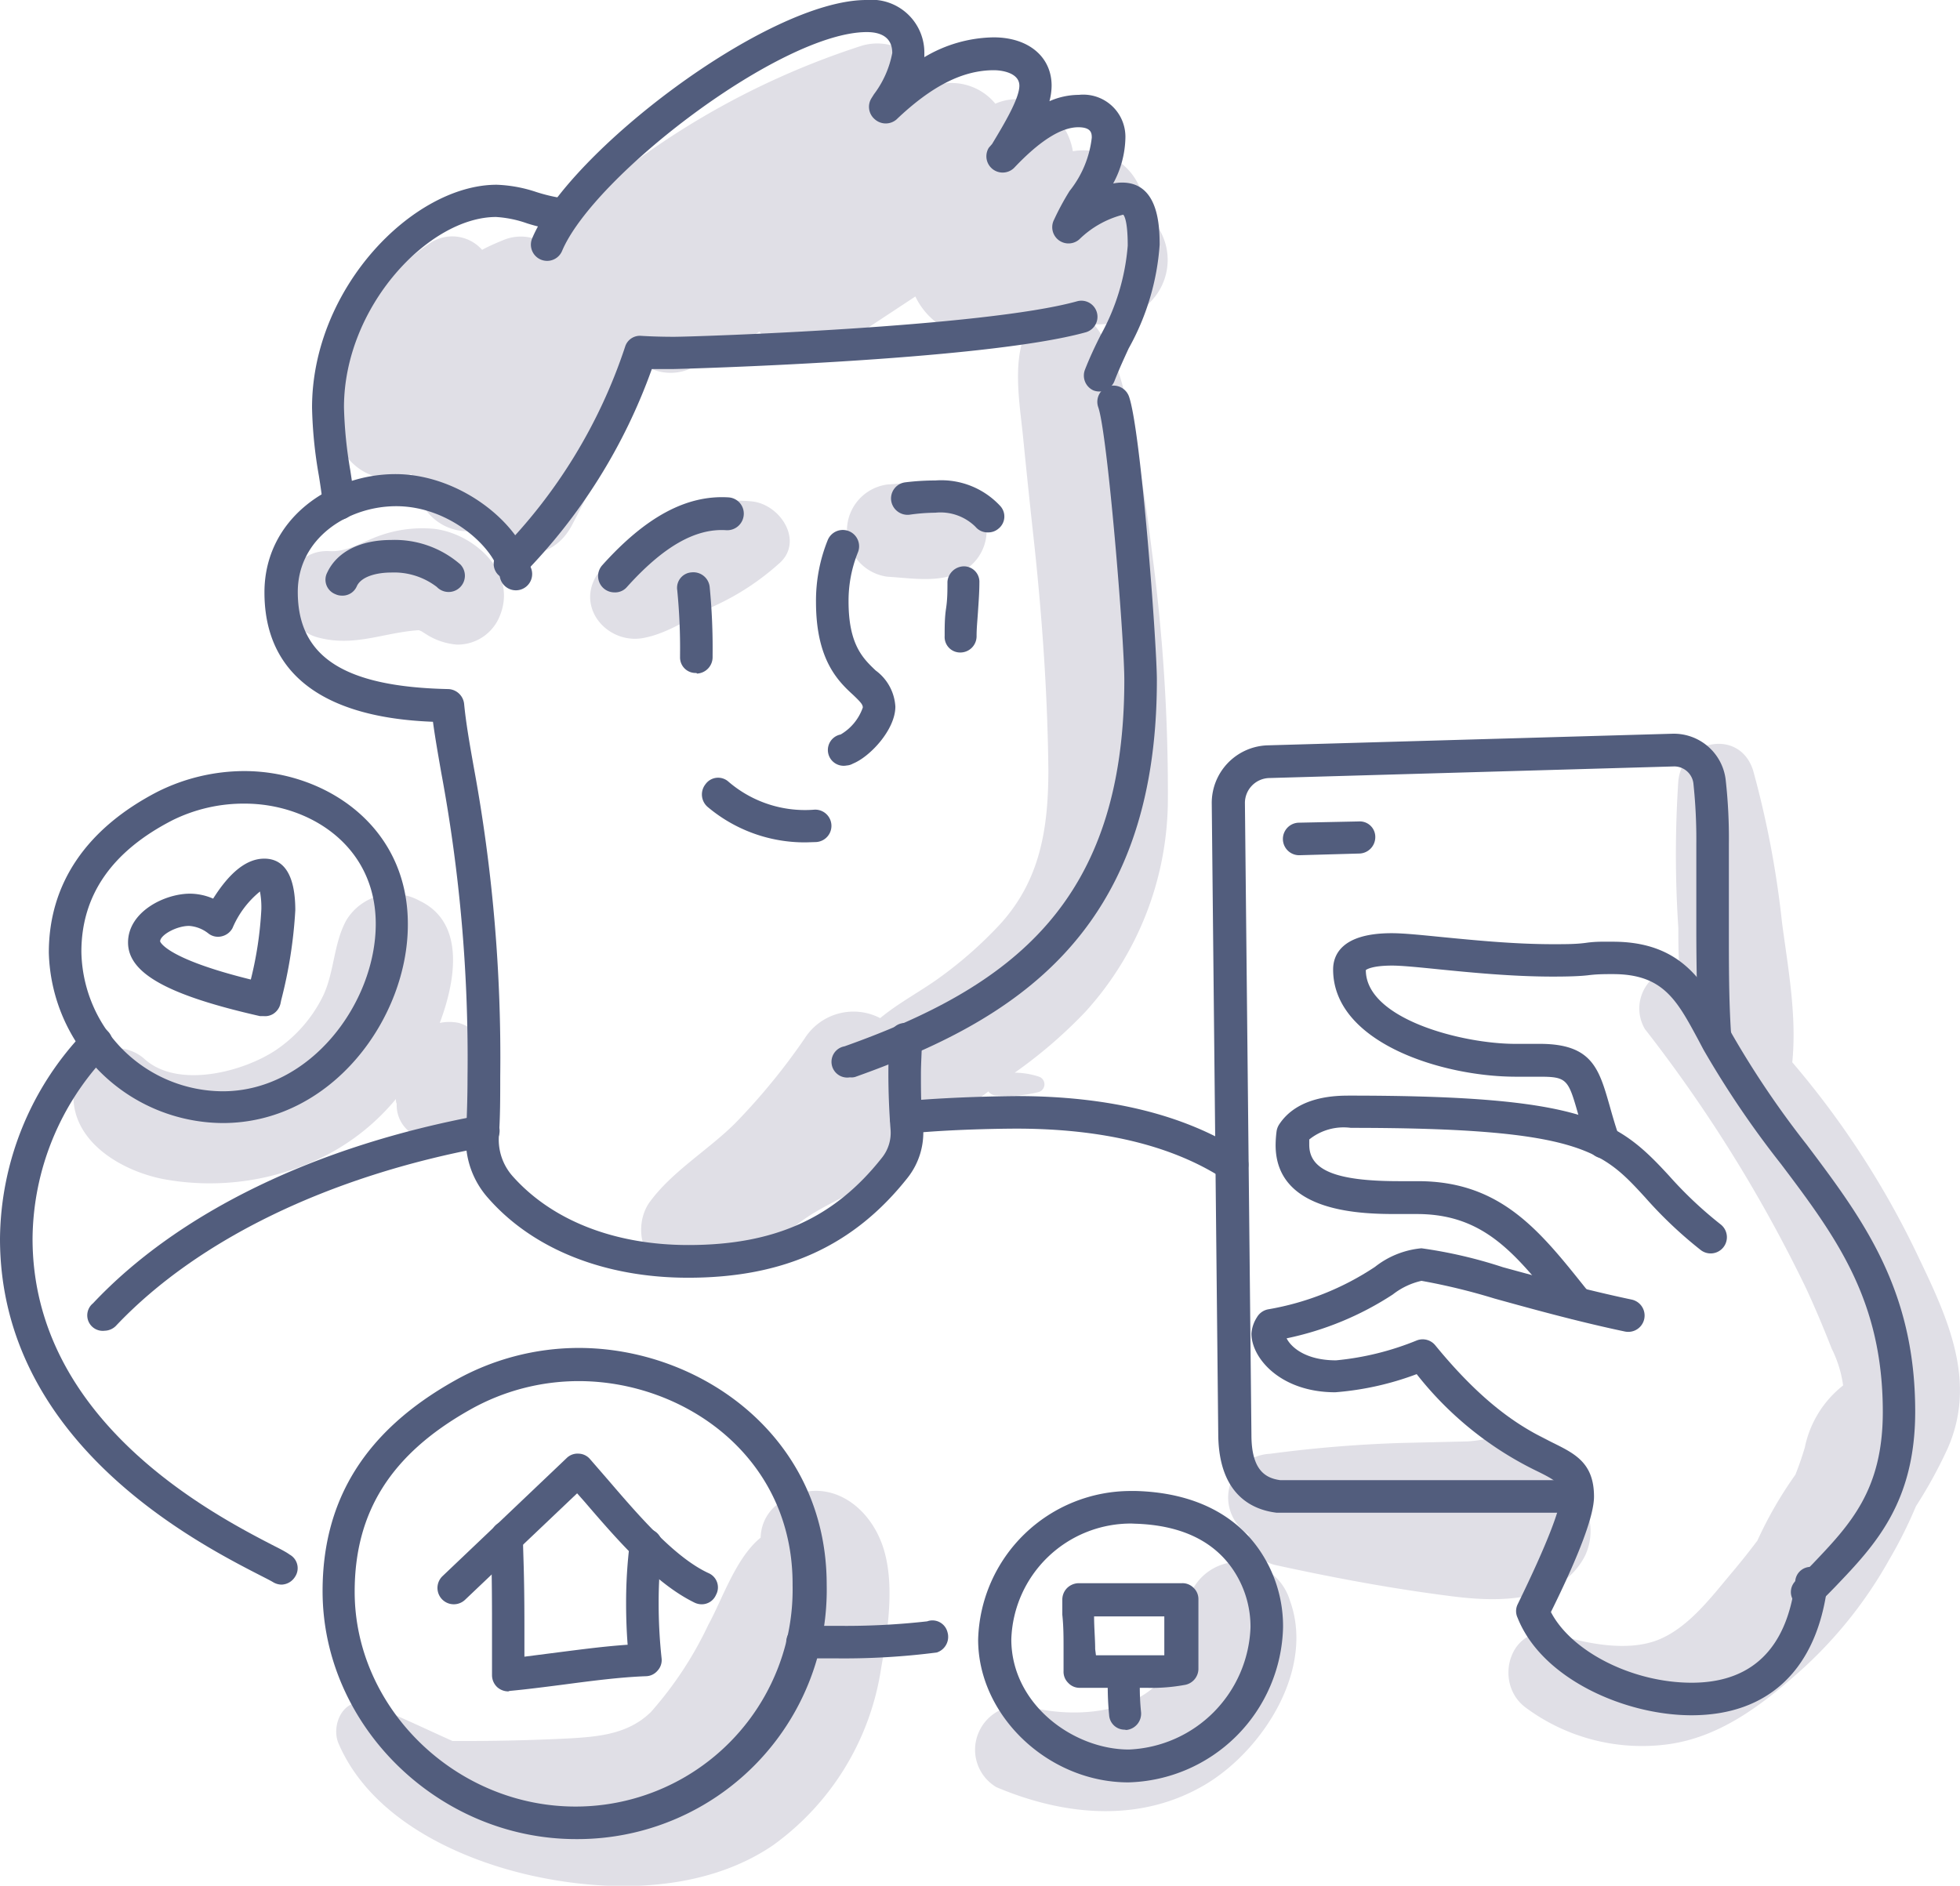 <svg xmlns="http://www.w3.org/2000/svg" viewBox="0 0 126.44 121.67"><defs><style>.cls-1{fill:#e0dfe6;}.cls-2{fill:#525d7d;}</style></defs><g id="Layer_2" data-name="Layer 2"><g id="icons"><path class="cls-1" d="M74.3,35.51c-.32-2.69-.74-5.37-1.28-8-.45-2.2-1-4.85-2.47-6.6a4.48,4.48,0,0,0,3.71-1.48,3.85,3.85,0,0,0,0-5.32,2.79,2.79,0,0,0-.42-.35,3.94,3.94,0,0,0-4.63-4c-.36-2.24-2.65-4.09-5-3.07a3.66,3.66,0,0,0-3.81-1.2l-.39.1a3.49,3.49,0,0,0-4.48-2.62A51.37,51.37,0,0,0,36.43,14.17a3.32,3.32,0,0,0-1,1.74,2.92,2.92,0,0,0-2.91-.44c-.49.2-1,.42-1.42.65a2.57,2.57,0,0,0-3.46-.36,13.56,13.56,0,0,0-6,11.59,3.61,3.61,0,0,0,2.59,3.4,3.86,3.86,0,0,0,2.31-.16,12,12,0,0,0,.66,1.87,3.34,3.34,0,0,0,3.69,1.74c1.48,1.83,4.56,2.38,6-.3,1.75-3.35,3.36-6.76,4.87-10.23a3.12,3.12,0,0,0,2.56.2A31.06,31.06,0,0,0,49,21.39a3.47,3.47,0,0,0,4.94,1.1c1.71-1.11,3.41-2.24,5.11-3.36a4.67,4.67,0,0,0,1.32,1.65c1.77,1.45,3.93,1.2,6,.25-1.13,2-.6,4.91-.38,7.08q.35,3.54.74,7.08c.51,4.8.85,9.65.9,14.49,0,3.79-.53,7.15-3.16,10a26.4,26.4,0,0,1-3.89,3.42c-1.14.83-2.62,1.61-3.8,2.59A3.73,3.73,0,0,0,51.91,67a41.29,41.29,0,0,1-4.49,5.48c-1.72,1.71-4,3.06-5.45,5-1.2,1.53-.64,4.53,1.8,4.34A11.7,11.7,0,0,0,48.84,80a3,3,0,0,0,2.34-.79c1.78-1.55,4.19-2.17,6-3.72a7.56,7.56,0,0,0,2.13-2.81,12.76,12.76,0,0,0,4.45-2.26.65.65,0,0,0,.57.26A8.08,8.08,0,0,0,67,70.46a.52.52,0,0,0,0-1,5.12,5.12,0,0,0-1.54-.25,30.65,30.65,0,0,0,4.57-3.94,20.44,20.44,0,0,0,5.31-13.77A117.39,117.39,0,0,0,74.3,35.51Z"></path><path class="cls-1" d="M29.6,66a3,3,0,0,0-1.23,0c1.06-2.82,1.62-6.49-1.3-7.88a3.53,3.53,0,0,0-4.72,1.24c-.84,1.51-.77,3.36-1.52,4.92a9,9,0,0,1-3,3.45c-2.12,1.43-6.3,2.52-8.46.64a2.74,2.74,0,0,0-4.61,1.9c-.36,3.4,3.26,5.43,6.15,5.87a16.5,16.5,0,0,0,10-1.53,14.52,14.52,0,0,0,4.63-3.7c0,.1,0,.2.05.3v.11a2.18,2.18,0,0,0,3.27,1.88l.06,0,.45-.19.52-.4a4.89,4.89,0,0,0,.8-1.16,8,8,0,0,0,.72-2.18A2.67,2.67,0,0,0,29.6,66Z"></path><path class="cls-1" d="M57.05,100.09c-.92-3.25-4.18-5.21-7.08-2.88a2.79,2.79,0,0,0-.9,2c-1.6,1.29-2.48,4-3.38,5.63a23.68,23.68,0,0,1-3.7,5.62c-1.44,1.41-3.31,1.59-5.23,1.7-2.52.13-5,.18-7.57.17-1.79-.8-3.56-1.67-5.41-2.37-1.58-.59-2.46,1.32-1.94,2.53,2.05,4.78,7.56,7.42,12.39,8.51,5.09,1.14,11.16,1.1,15.62-1.93a17.23,17.23,0,0,0,7-11.49C57.27,105.25,57.7,102.39,57.05,100.09Z"></path><path class="cls-1" d="M83.21,103.26a3.51,3.51,0,0,0-3.28-2.49,3.39,3.39,0,0,0-3.28,2.49c-.36,2.3-.52,4.4-2.58,5.89s-5.14,1.6-7.61,1a2.84,2.84,0,0,0-3.33,1.64,2.8,2.8,0,0,0,1.15,3.52c4.37,1.85,9.31,2.34,13.54-.21C81.5,112.87,84.83,107.68,83.21,103.26Z"></path><path class="cls-1" d="M101.43,96.05a3.44,3.44,0,0,0-4.29-3.57A9.2,9.2,0,0,1,94.7,93l-4.26.1a83.43,83.43,0,0,0-8.51.7A2.82,2.82,0,0,0,80.54,99a2.25,2.25,0,0,0,1.84,2c3.76.82,7.52,1.52,11.34,2,2.93.37,7,.45,8.55-2.66A3.76,3.76,0,0,0,101.43,96.05Z"></path><path class="cls-1" d="M123.8,81.19a56.77,56.77,0,0,0-8.18-12.65c.3-3-.27-6.06-.66-9a61.5,61.5,0,0,0-1.86-9.81c-.85-2.76-4.57-2-4.83.65a71.56,71.56,0,0,0,0,9.49c0,.82,0,1.68.07,2.56a2.45,2.45,0,0,0-1.55.55,2.62,2.62,0,0,0-.68,3.41A92.92,92.92,0,0,1,116.5,83.1c.6,1.29,1.15,2.61,1.67,3.93a7.6,7.6,0,0,1,.73,2.36,6.82,6.82,0,0,0-2.47,4c-.18.6-.38,1.19-.61,1.76a25.73,25.73,0,0,0-2.45,4.25q-.75,1-1.59,2c-1.32,1.56-2.78,3.55-4.73,4.37s-4.58.31-6.58-.3c-3-.92-4.27,3.12-2,4.74a12.59,12.59,0,0,0,9.29,2.31c3.33-.51,6-2.59,8.44-4.77a28,28,0,0,0,5.68-7.13,29,29,0,0,0,1.72-3.44,29.88,29.88,0,0,0,2-3.63C127.56,89.24,125.71,85.17,123.8,81.19Z"></path><path class="cls-1" d="M48.5,32.35a9.29,9.29,0,0,0-5.6,1.21,10.77,10.77,0,0,0-4.43,3.59c-1.31,2.19.84,4.48,3.1,4,1.6-.31,3.1-1.39,4.57-2.08a16.46,16.46,0,0,0,4.06-2.66C51.92,35,50.38,32.54,48.5,32.35Z"></path><path class="cls-1" d="M62.17,31.65c-1.53-.82-3.26-.49-4.92-.39a3,3,0,0,0,0,5.95c1.66.1,3.4.43,4.92-.39A3,3,0,0,0,62.17,31.65Z"></path><path class="cls-1" d="M28,34.12a8.21,8.21,0,0,0-3.67.5c-1,.37-1.94,1-3.06.94-3.23-.18-3.81,4.75-.76,5.57,2.36.63,4.22-.32,6.51-.47l.17.07.38.24a4.31,4.31,0,0,0,1.9.62,2.93,2.93,0,0,0,2.78-1.87C33.4,36.9,30.53,34.41,28,34.12Z"></path><path class="cls-2" d="M22.06,38.43a1,1,0,0,1-.44-.1,1,1,0,0,1-.51-1.39c.63-1.34,2.13-2.1,4.12-2.1a6.44,6.44,0,0,1,4.47,1.58,1.05,1.05,0,0,1-1.52,1.45,4.53,4.53,0,0,0-2.95-.93c-.87,0-1.91.23-2.21.88A1,1,0,0,1,22.06,38.43Z"></path><path class="cls-2" d="M21.84,33.54a1,1,0,0,1-1-.93q-.12-1-.27-1.92a28.39,28.39,0,0,1-.44-4.39c0-7.74,6.55-14.38,11.91-14.38a9,9,0,0,1,2.56.47,10.82,10.82,0,0,0,1.57.38,1,1,0,1,1-.25,2.08A11.88,11.88,0,0,1,34,14.41,7.31,7.31,0,0,0,32,14c-4.33,0-9.81,5.78-9.81,12.28a27.65,27.65,0,0,0,.41,4.08c.1.66.2,1.32.28,2A1,1,0,0,1,22,33.53Z"></path><path class="cls-2" d="M33,37.37a1,1,0,0,1-.75-1.79,34,34,0,0,0,8.07-13.19,1,1,0,0,1,1.06-.72q1,.06,2.1.06c1.38,0,20-.62,26-2.29a1,1,0,1,1,.56,2c-6.66,1.85-26.39,2.37-26.57,2.37-.47,0-1,0-1.42,0a36.41,36.41,0,0,1-8.31,13.26A1.1,1.1,0,0,1,33,37.37Z"></path><path class="cls-2" d="M70.93,25.26a1.07,1.07,0,0,1-.39-.07A1.05,1.05,0,0,1,70,23.83c.29-.74.63-1.47,1-2.2a14.21,14.21,0,0,0,1.75-5.78c0-1.65-.24-1.95-.29-2a6.25,6.25,0,0,0-2.83,1.59A1.05,1.05,0,0,1,68,14.17,16.88,16.88,0,0,1,69,12.32a6.71,6.71,0,0,0,1.43-3.43c0-.26,0-.68-.87-.68-1.1,0-2.48.87-4.11,2.59a1.05,1.05,0,0,1-1.66-1.27L64,9.29c.74-1.23,1.76-2.92,1.76-3.76s-1.15-1-1.64-1c-2,0-4,1-6.29,3.18a1.06,1.06,0,0,1-1.38,0,1.05,1.05,0,0,1-.24-1.36l.17-.27a6.37,6.37,0,0,0,1.18-2.66c0-1.12-.89-1.35-1.64-1.35-5.51,0-17.61,9.26-19.66,14.12a1,1,0,1,1-1.93-.81C36.65,9.83,49.52,0,55.89,0a3.41,3.41,0,0,1,3.74,3.45c0,.08,0,.16,0,.24a8.94,8.94,0,0,1,4.47-1.28c2.24,0,3.74,1.25,3.74,3.12a4,4,0,0,1-.14,1,4.75,4.75,0,0,1,1.9-.41,2.72,2.72,0,0,1,3,2.78,6.41,6.41,0,0,1-.79,2.94,2.86,2.86,0,0,1,.58-.06c2.4,0,2.41,2.93,2.42,4a15.94,15.94,0,0,1-2,6.7c-.32.7-.64,1.39-.91,2.09A1.06,1.06,0,0,1,70.93,25.26Z"></path><path class="cls-2" d="M54.83,69.51a1,1,0,0,1-.35-2c10.83-3.85,18.05-9.33,18.05-23.63,0-2.68-1.08-15.89-1.68-17.6a1.05,1.05,0,0,1,.63-1.34,1.06,1.06,0,0,1,1.35.64c.78,2.21,1.8,16,1.8,18.3,0,16.44-9.35,22-19.45,25.6A.83.83,0,0,1,54.83,69.51Z"></path><path class="cls-2" d="M44.39,82.44c-5.37,0-10-1.83-12.9-5.14a5.65,5.65,0,0,1-1.43-4.06c.06-1.19.1-2.45.1-3.75a100.51,100.51,0,0,0-1.69-19.61c-.21-1.2-.4-2.28-.54-3.31-3.51-.14-10.87-1-10.87-8.35,0-4.77,4.3-7.63,8.45-7.63s8.09,3.19,8.72,6a1.05,1.05,0,1,1-2,.46c-.39-1.75-3.24-4.39-6.67-4.39-3.12,0-6.35,2.07-6.35,5.53,0,4.2,3,6.13,9.73,6.27a1.07,1.07,0,0,1,1,.95c.12,1.24.35,2.55.62,4.07a103.08,103.08,0,0,1,1.71,20c0,1.34,0,2.63-.09,3.86a3.55,3.55,0,0,0,.9,2.56c2.54,2.85,6.57,4.43,11.33,4.43,5.56,0,9.42-1.74,12.49-5.64a2.57,2.57,0,0,0,.55-1.81c-.09-1.19-.14-2.39-.14-3.59q0-1.14.06-2.28a1,1,0,0,1,1.1-1,1.06,1.06,0,0,1,1,1.1c0,.73-.06,1.46-.06,2.18,0,1.14,0,2.29.14,3.43a4.71,4.71,0,0,1-1,3.27C55.07,80.39,50.57,82.44,44.39,82.44Z"></path><path class="cls-2" d="M44.92,43.42a1,1,0,0,1-1.05-1v-.16a38.45,38.45,0,0,0-.18-4.17,1,1,0,0,1,.92-1.16,1.06,1.06,0,0,1,1.17.92,40.69,40.69,0,0,1,.19,4.4v.15a1.06,1.06,0,0,1-1,1.06Z"></path><path class="cls-2" d="M61.94,42.1h0a1,1,0,0,1-1-1.06c0-.6,0-1.19.09-1.78s.09-1.14.09-1.72a1.08,1.08,0,0,1,1.06-1,1,1,0,0,1,1,1.06c0,.62-.05,1.24-.09,1.86S63,40.51,63,41.06A1.05,1.05,0,0,1,61.94,42.1Z"></path><path class="cls-2" d="M39.63,38.22a1.05,1.05,0,0,1-.78-1.75c2.8-3.12,5.43-4.54,8.13-4.38a1.05,1.05,0,0,1,1,1.12,1.07,1.07,0,0,1-1.12,1c-2-.14-4.09,1.07-6.43,3.68A1,1,0,0,1,39.63,38.22Z"></path><path class="cls-2" d="M63.72,34.35a1,1,0,0,1-.79-.36,3.21,3.21,0,0,0-2.59-.91,12.31,12.31,0,0,0-1.67.13,1.07,1.07,0,0,1-1.18-.91,1.05,1.05,0,0,1,.91-1.18A15.91,15.91,0,0,1,60.34,31a5.18,5.18,0,0,1,4.17,1.63,1,1,0,0,1-.1,1.48A1,1,0,0,1,63.72,34.35Z"></path><path class="cls-2" d="M54.62,49.39a1,1,0,0,1-.39-2,3.25,3.25,0,0,0,1.43-1.74c0-.19-.13-.34-.62-.81-1-.91-2.4-2.3-2.4-6a10.46,10.46,0,0,1,.76-4,1.05,1.05,0,1,1,1.94.81,8.37,8.37,0,0,0-.6,3.15c0,2.79.93,3.68,1.75,4.46a3.11,3.11,0,0,1,1.27,2.33c0,1.49-1.64,3.24-2.74,3.68A.92.92,0,0,1,54.62,49.39Z"></path><path class="cls-2" d="M52,54.35a9.71,9.71,0,0,1-6.33-2.27,1.06,1.06,0,0,1-.16-1.48A1,1,0,0,1,47,50.44a7.57,7.57,0,0,0,5.54,1.8,1,1,0,1,1,.1,2.09Z"></path><path class="cls-2" d="M6.75,85.86A1,1,0,0,1,6,84.09c5.52-5.87,14.38-10.17,25-12.13a1.06,1.06,0,0,1,1.22.85A1.05,1.05,0,0,1,31.32,74c-10.13,1.87-18.58,6-23.8,11.5A1.06,1.06,0,0,1,6.75,85.86Z"></path><path class="cls-2" d="M79.46,76.2a1.08,1.08,0,0,1-.57-.17c-3.31-2.13-7.8-3.21-13.33-3.21,0,0-3.87,0-7,.32a1,1,0,0,1-1.15-.94,1.06,1.06,0,0,1,.95-1.15c3.25-.31,7.19-.33,7.23-.33,5.94,0,10.81,1.2,14.47,3.54a1.05,1.05,0,0,1,.31,1.45A1,1,0,0,1,79.46,76.2Z"></path><path class="cls-2" d="M14.37,72.46a11.29,11.29,0,0,1-11.22-11c0-4.45,2.43-8,7-10.37a12.56,12.56,0,0,1,5.61-1.34c5.12,0,10.55,3.46,10.55,9.86C26.34,65.66,21.42,72.46,14.37,72.46ZM11.13,52.92c-3.9,2-5.88,4.83-5.88,8.49a9.16,9.16,0,0,0,9.12,9c5.65,0,9.87-5.7,9.87-10.8s-4.35-7.76-8.45-7.76A10.36,10.36,0,0,0,11.13,52.92Z"></path><path class="cls-2" d="M17,65.56l-.23,0c-6-1.36-8.51-2.78-8.51-4.75s2.34-3.15,4-3.15a3.81,3.81,0,0,1,1.49.32c1.09-1.73,2.18-2.58,3.3-2.58,1.31,0,2,1.12,2,3.33a29.66,29.66,0,0,1-.91,5.8l-.05.24a1.07,1.07,0,0,1-.47.65A1,1,0,0,1,17,65.56ZM12.2,59.74c-.82,0-1.87.59-1.87,1,0,0,.3,1.09,5.85,2.46a23.56,23.56,0,0,0,.68-4.54,5.63,5.63,0,0,0-.09-1.14A6.1,6.1,0,0,0,15,59.88a1.06,1.06,0,0,1-.69.53,1,1,0,0,1-.85-.17A2.26,2.26,0,0,0,12.2,59.74Z"></path><path class="cls-2" d="M37.16,118.66c-8.87,0-16.35-7.31-16.35-16,0-5.92,2.78-10.36,8.52-13.58a16.32,16.32,0,0,1,8-2.11c7.84,0,16,5.71,16,15.27A16.08,16.08,0,0,1,37.16,118.66Zm.17-29.55a14.27,14.27,0,0,0-7,1.84c-5.09,2.86-7.45,6.59-7.45,11.75,0,7.51,6.52,13.86,14.25,13.86a14,14,0,0,0,14-14.28C51.18,94,44.14,89.11,37.33,89.11Z"></path><path class="cls-2" d="M45.28,103.51a1.06,1.06,0,0,1-.46-.1c-2.56-1.24-5-4.06-7.13-6.54l-.46-.52L30,103.22a1.05,1.05,0,0,1-1.45-1.53l8-7.61a1,1,0,0,1,.77-.29,1,1,0,0,1,.74.35l1.18,1.36c2,2.33,4.3,5,6.47,6a1,1,0,0,1,.48,1.4A1,1,0,0,1,45.28,103.51Z"></path><path class="cls-2" d="M32.79,109.13a1.08,1.08,0,0,1-.71-.27,1.06,1.06,0,0,1-.34-.78c0-1.06,0-2.12,0-3.18,0-3.49-.05-4.63-.08-5.46v-.21a1,1,0,0,1,1-1.09,1.05,1.05,0,0,1,1.08,1v.21c0,.85.09,2,.09,5.54,0,.67,0,1.34,0,2l2.18-.28c1.49-.19,3-.39,4.48-.49-.07-.9-.1-1.79-.1-2.67a30.75,30.75,0,0,1,.24-3.91,1,1,0,1,1,2.08.27,28.37,28.37,0,0,0-.22,3.64,32.75,32.75,0,0,0,.19,3.55,1,1,0,0,1-.26.79,1,1,0,0,1-.75.36c-1.68.06-3.57.31-5.39.55-1.17.15-2.33.3-3.41.4Z"></path><path class="cls-2" d="M72.79,115c-5.16,0-9.69-4.3-9.69-9.21A9.85,9.85,0,0,1,73,96.2h.3c3.73.11,6.56,1.54,8.17,4.15A8.68,8.68,0,0,1,82.77,105,10.25,10.25,0,0,1,72.79,115ZM73,98.3a7.72,7.72,0,0,0-7.76,7.47c0,4.19,4,7.11,7.59,7.11A8.19,8.19,0,0,0,80.67,105a6.58,6.58,0,0,0-1-3.53c-1.25-2-3.42-3.07-6.45-3.16Z"></path><path class="cls-2" d="M74,108.9H69.66a1,1,0,0,1-.75-.32,1,1,0,0,1-.3-.76v-.49c0-.34,0-.67,0-1,0-.67,0-1.4-.08-2.15l0-.93a1.07,1.07,0,0,1,.28-.76,1.09,1.09,0,0,1,.73-.34c1.13,0,2.27,0,3.42,0s2.18,0,3.26,0a1,1,0,0,1,.76.28,1,1,0,0,1,.33.74c0,.3,0,.59,0,.89,0,.71,0,1.43,0,2.15,0,.5,0,1,0,1.49a1.06,1.06,0,0,1-.82,1A11.74,11.74,0,0,1,74,108.9Zm-3.3-2.1H74l1.11,0c0-.21,0-1.88,0-2.51-.76,0-1.53,0-2.3,0l-2.23,0c0,.74.07,1.45.07,2.11Z"></path><path class="cls-2" d="M72.55,111.6a1,1,0,0,1-1-.95,19.36,19.36,0,0,1-.09-2c0-.28,0-.55,0-.83a1.06,1.06,0,0,1,1.07-1,1.05,1.05,0,0,1,1,1.07c0,.26,0,.53,0,.79a15.67,15.67,0,0,0,.08,1.79,1.06,1.06,0,0,1-.95,1.15Z"></path><path class="cls-2" d="M18.17,102.24a1.08,1.08,0,0,1-.54-.15c-.18-.11-.5-.27-.91-.48C12.58,99.48,0,93,0,79.92A19.51,19.51,0,0,1,5.48,66.54a1,1,0,0,1,1.48,0,1.06,1.06,0,0,1,0,1.49A17.33,17.33,0,0,0,2.1,79.92c0,11.8,11.73,17.83,15.58,19.82.48.24.83.43,1,.56a1,1,0,0,1,.35,1.44A1.06,1.06,0,0,1,18.17,102.24Z"></path><path class="cls-2" d="M54.06,107c-.91,0-1.66,0-2.29,0a1.05,1.05,0,0,1,0-2.1h0c.61,0,1.33,0,2.21,0a47,47,0,0,0,5.83-.29,1,1,0,0,1,1.31.69,1.06,1.06,0,0,1-.69,1.32A46.8,46.8,0,0,1,54.06,107Z"></path><path class="cls-2" d="M101.47,97.6H82.34c-1.38-.17-3.7-1-3.75-5l-.42-40.78a3.72,3.72,0,0,1,3.59-3.73l26.14-.75a3.37,3.37,0,0,1,3.42,2.94,33.91,33.91,0,0,1,.21,4.18c0,.93,0,1.83,0,2.73s0,1.79,0,2.73c0,2.42,0,4.63.14,6.75a1,1,0,1,1-2.09.09c-.1-2.14-.15-4.38-.15-6.84,0-1,0-1.87,0-2.78s0-1.76,0-2.68a34.19,34.19,0,0,0-.19-3.93A1.25,1.25,0,0,0,108,49.45h0l-26.14.75a1.61,1.61,0,0,0-1.55,1.61l.42,40.77c0,2.32.94,2.79,1.85,2.92h18.93a1,1,0,1,1,0,2.1Z"></path><path class="cls-2" d="M83.81,55.18a1.05,1.05,0,0,1,0-2.1L87.65,53a1,1,0,0,1,1.07,1,1.06,1.06,0,0,1-1,1.07Z"></path><path class="cls-2" d="M109.12,110.67c-4.29,0-9.66-2.35-11.22-6.29a1,1,0,0,1,0-.86c2-4.09,2.78-6.27,2.78-7s-.1-.9-1.46-1.57a22.12,22.12,0,0,1-7.83-6.29,19.11,19.11,0,0,1-5.25,1.17c-3.53,0-5.41-2.2-5.41-3.79A2.25,2.25,0,0,1,81.08,85a1.07,1.07,0,0,1,.72-.52,17.87,17.87,0,0,0,6.9-2.74,5.67,5.67,0,0,1,3-1.2,30,30,0,0,1,5.25,1.22c2.41.66,5.41,1.48,8.31,2.09a1.05,1.05,0,1,1-.44,2.06c-3-.63-6-1.46-8.42-2.13a40.32,40.32,0,0,0-4.7-1.14,4.67,4.67,0,0,0-1.85.88A19.91,19.91,0,0,1,83,86.35c.28.56,1.21,1.42,3.19,1.42a18.28,18.28,0,0,0,5.22-1.29,1.05,1.05,0,0,1,1.18.32c3.51,4.29,6,5.5,7.61,6.3,1.41.7,2.63,1.3,2.63,3.46,0,1.22-.94,3.73-2.78,7.45,1.32,2.55,5.26,4.56,9.08,4.56s6.14-2.14,6.68-6.54a1,1,0,0,1,1.16-.92,1.05,1.05,0,0,1,.92,1.17C117.22,107.69,114.11,110.67,109.12,110.67Z"></path><path class="cls-2" d="M116.66,103.71a1,1,0,0,1-.77-1.76l1-1c2.45-2.57,4.57-4.78,4.57-9.85,0-7.22-3-11.27-6.57-16a61.52,61.52,0,0,1-5-7.38l-.36-.68c-1.36-2.52-2.25-4.19-5.48-4.19-.54,0-1,0-1.57.07s-1.39.09-2.31.09c-2.61,0-5.25-.26-7.36-.47-1.28-.13-2.39-.24-3-.24-1.39,0-1.7.29-1.7.29,0,3.15,6.2,4.76,9.65,4.76l.73,0,.84,0c3.37,0,3.82,1.59,4.51,4,.16.57.35,1.24.61,2a1,1,0,0,1-.65,1.33,1.05,1.05,0,0,1-1.34-.65c-.27-.8-.47-1.5-.64-2.1-.65-2.27-.71-2.46-2.49-2.46l-.77,0-.8,0C93,69.46,86,67.26,86,62.55c0-.88.49-2.34,3.78-2.34.74,0,1.84.11,3.24.25,2.07.2,4.64.46,7.15.46.85,0,1.52,0,2.16-.09s1.13-.07,1.72-.07c4.48,0,5.93,2.69,7.33,5.3l.35.66a59.45,59.45,0,0,0,4.82,7.13c3.59,4.78,7,9.3,7,17.22,0,5.91-2.62,8.65-5.15,11.3-.32.33-.64.66-1,1A1.07,1.07,0,0,1,116.66,103.71Z"></path><path class="cls-2" d="M101.64,85.11a1,1,0,0,1-.82-.39l-.3-.39c-2.8-3.5-4.82-6-9.12-6H90.2c-2.16,0-7.91,0-7.91-4.45a7.2,7.2,0,0,1,.06-.87,1.11,1.11,0,0,1,.15-.43c1.21-1.89,3.75-1.89,4.58-1.89,15.2,0,17.3,1.59,20.6,5.18A25.81,25.81,0,0,0,111,79a1,1,0,0,1-1.29,1.65,27.35,27.35,0,0,1-3.57-3.38c-2.75-3-4.13-4.5-19-4.5a3.53,3.53,0,0,0-2.68.75c0,.12,0,.24,0,.34,0,1.65,1.73,2.35,5.81,2.35h1.2c5.31,0,7.83,3.16,10.76,6.83l.3.37a1.06,1.06,0,0,1-.16,1.48A1,1,0,0,1,101.64,85.11Z"></path></g></g></svg>